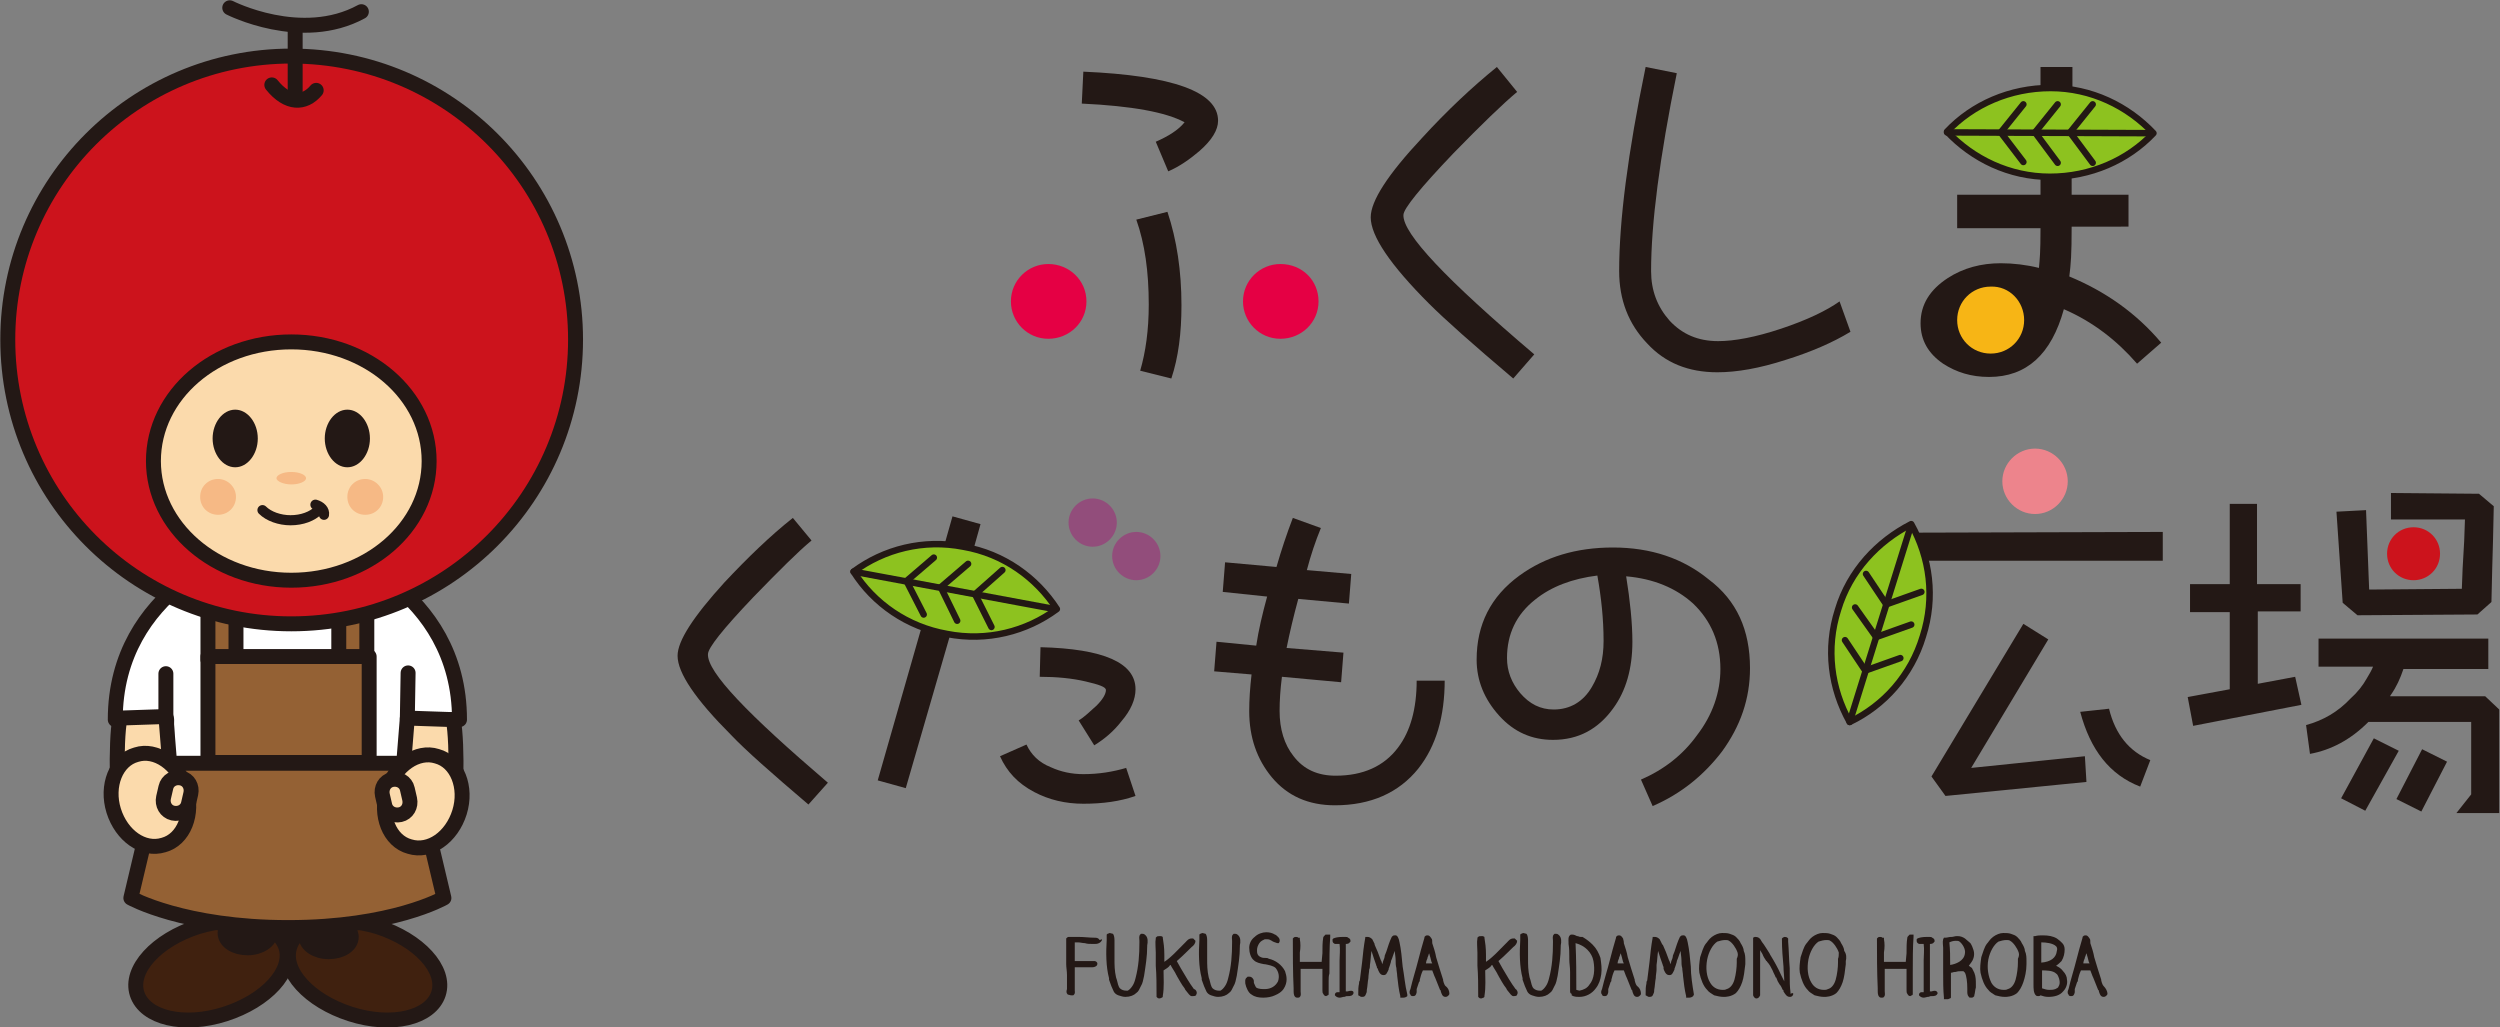 <?xml version="1.0" encoding="utf-8"?>
<!-- Generator: Adobe Illustrator 24.2.0, SVG Export Plug-In . SVG Version: 6.00 Build 0)  -->
<svg version="1.1" id="レイヤー_1" xmlns="http://www.w3.org/2000/svg" xmlns:xlink="http://www.w3.org/1999/xlink" x="0px"
	 y="0px" viewBox="0 0 321 131.9" style="enable-background:new 0 0 321 131.9;" xml:space="preserve">
<rect x="0" y="0" width="321" height="131.9" fill="#808080" stroke="none"/>
<style type="text/css">
	.st0{fill:#231815;}
	.st1{fill-rule:evenodd;clip-rule:evenodd;fill:#E50044;}
	.st2{fill-rule:evenodd;clip-rule:evenodd;fill:#F7B515;}
	.st3{fill-rule:evenodd;clip-rule:evenodd;fill:#ED848C;}
	.st4{fill-rule:evenodd;clip-rule:evenodd;fill:#924D7B;}
	.st5{fill-rule:evenodd;clip-rule:evenodd;fill:#CC131C;}
	.st6{fill:#FFFFFF;stroke:#231815;stroke-width:1.919;stroke-linecap:round;stroke-linejoin:round;}
	.st7{fill:#40210F;stroke:#231815;stroke-width:1.919;stroke-linecap:round;stroke-linejoin:round;}
	.st8{fill:#231815;stroke:#231815;stroke-width:1.919;stroke-linecap:round;stroke-linejoin:round;}
	.st9{fill:#946134;stroke:#231815;stroke-width:1.919;stroke-linecap:round;stroke-linejoin:round;}
	.st10{fill:#FBDAAC;stroke:#231815;stroke-width:1.919;stroke-linecap:round;stroke-linejoin:round;}
	.st11{fill:#CC131C;stroke:#231815;stroke-width:1.919;stroke-linecap:round;stroke-linejoin:round;}
	.st12{fill:none;stroke:#231815;stroke-width:1.3;stroke-linecap:round;stroke-linejoin:round;}
	.st13{fill:#F6B985;}
	.st14{fill:none;stroke:#231815;stroke-width:1.919;stroke-linecap:round;stroke-linejoin:round;}
	
		.st15{fill-rule:evenodd;clip-rule:evenodd;fill:#8DC21F;stroke:#231815;stroke-width:0.834;stroke-linecap:round;stroke-linejoin:round;}
	
		.st16{fill-rule:evenodd;clip-rule:evenodd;fill:none;stroke:#231815;stroke-width:0.834;stroke-linecap:round;stroke-linejoin:round;}
</style>
<g>
	<g>
		<path class="st0" d="M141.5,120.6l0,0.1c-0.1,0.2-0.2,0.3-0.4,0.4c-0.2,0.1-0.4,0.1-0.5,0.1c0,0-0.1,0-0.1,0c-0.1,0-0.1,0-0.1,0
			c0,0-0.1,0-0.1,0c0,0-0.1,0-0.1,0c-0.3,0-0.6,0-0.9-0.1c-0.3,0-0.6-0.1-0.9-0.1c-0.1,0-0.3,0-0.4,0c0,0.9,0,1.6,0,2.4
			c0.1,0,0.3,0,0.5,0c0.1,0,0.2,0,0.4,0h0.4c0.1,0,0.1,0,0.2,0c0.1,0,0.1,0,0.2,0c0,0,0.1,0,0.1,0c0.1,0,0.3,0,0.5,0
			c0.1,0,0.2,0,0.3,0c0.3,0.1,0.3,0.3,0.3,0.3v0v0c0,0.1,0,0.2-0.1,0.3h0c-0.2,0.2-0.5,0.2-0.7,0.2h-0.2c-0.7,0-1.2,0-1.9,0
			c0,0.5,0,1.1,0,1.6c0,0.5,0,0.9,0,1.3v0c0,0,0,0.1,0,0.1c0,0.1,0.1,0.4-0.2,0.6l0,0l-0.1,0h0c0,0,0,0-0.1,0c0,0,0,0-0.1,0
			c-0.1,0-0.3-0.1-0.4-0.1h0v0c-0.2-0.2-0.2-0.4-0.1-0.7V127c0-0.5,0-1.1,0-1.6c0-0.1,0-0.1,0-0.2c0-0.5-0.1-1-0.1-1.4
			c0-0.4,0-0.8,0-1.1v0c0-0.7,0-1.4,0-2.1v0v-0.1l0.1-0.1c0.1-0.1,0.2-0.1,0.2-0.1c0,0,0,0,0,0l0,0h0c0,0,0,0,0.1,0c0,0,0,0,0,0l0,0
			h0l0.7,0c0.2,0,0.3,0,0.5,0c0.7,0,1.4,0.1,2,0.1c0.3,0,0.5,0,0.7,0.3L141.5,120.6z"/>
		<path class="st0" d="M147.3,121.4v0.1v0c0,1.3-0.2,2.5-0.4,3.8c-0.1,0.5-0.2,1-0.4,1.3c-0.2,0.4-0.3,0.7-0.6,0.9
			c-0.3,0.3-0.8,0.5-1.4,0.5c-0.3,0-0.6-0.1-0.9-0.2c-0.3-0.1-0.5-0.3-0.6-0.5c-0.2-0.4-0.4-0.9-0.6-1.5l0-0.1l0-0.1
			c-0.4-1.5-0.4-3.3-0.3-4.9V120l0.1-0.1c0.1,0,0.2-0.1,0.3-0.1c0.1,0,0.3,0.1,0.4,0.1h0v0c0.1,0.1,0.2,0.4,0.2,0.8
			c0,0.3,0,0.6,0,0.9c0,0.1,0,0.3,0,0.4c0,0.4,0,0.7,0,1l0,0.1c0,0.8,0,1.5,0.2,2.4l0.1,0.3c0.1,0.4,0.2,0.9,0.4,1.1
			c0.2,0.2,0.5,0.3,0.8,0.3c0.1,0,0.2,0,0.2,0c0.2-0.1,0.4-0.3,0.6-0.6c0.2-0.3,0.3-0.6,0.4-1v0l0,0c0.4-1.5,0.5-3,0.5-4.6v0
			c0,0,0-0.1,0-0.2c0-0.2-0.1-0.6,0.1-0.8h0l0.1-0.1l0.1,0h0c0,0,0.1,0,0.1,0c0.2,0,0.3,0.1,0.4,0.2
			C147.4,120.4,147.4,120.9,147.3,121.4z"/>
		<path class="st0" d="M153.6,127.7c0,0.1-0.1,0.2-0.4,0.2H153h0c-0.2,0-0.4-0.3-0.8-0.8l-0.1-0.2c-0.4-0.5-0.7-1.1-1-1.6l0,0
			c0-0.1-0.1-0.1-0.1-0.2c-0.2-0.4-0.5-0.8-0.7-1.2c-0.1,0-0.1,0.1-0.2,0.2c-0.2,0.2-0.4,0.3-0.7,0.5c0,1,0.1,2.1-0.1,3.3v0.1
			l-0.1,0.1c-0.1,0-0.2,0.1-0.3,0.1c-0.1,0-0.2,0-0.3-0.1l0,0l-0.1-0.1v-0.1c0-1.3,0-2.7-0.1-3.9l0-0.2c0-0.5,0-1,0-1.5
			c0-0.6-0.1-1.3,0-1.8v-0.1l0.1-0.1l0,0c0.1-0.1,0.2-0.1,0.4-0.1c0.1,0,0.2,0,0.2,0h0l0.2,0.1l0,0.1c0.1,0.6,0.2,1.3,0.2,2.2
			c0,0.3,0,0.6,0,0.9c0.9-0.6,1.6-1.4,2.4-2.2l0.1-0.1c0.1-0.1,0.2-0.2,0.2-0.2v0c0.2-0.2,0.4-0.5,0.8-0.5h0h0.1l0.1,0
			c0.1,0.1,0.2,0.2,0.3,0.3v0c0,0.3-0.2,0.6-0.5,0.8l-0.2,0.2c0,0-1.1,1.1-1.7,1.6l0.5,0.9c0.6,1,1.1,1.9,1.7,2.7
			C153.5,127,153.8,127.4,153.6,127.7z"/>
		<path class="st0" d="M159.2,121.4v0.1v0c0,1.3-0.2,2.5-0.4,3.8c-0.1,0.5-0.2,1-0.4,1.3c-0.2,0.4-0.3,0.7-0.6,0.9
			c-0.3,0.3-0.8,0.5-1.4,0.5c-0.3,0-0.6-0.1-0.9-0.2c-0.3-0.1-0.5-0.3-0.6-0.5c-0.2-0.4-0.4-0.9-0.6-1.5l0-0.1l0-0.1
			c-0.4-1.5-0.4-3.3-0.3-4.9V120l0.1-0.1c0.1,0,0.2-0.1,0.3-0.1c0.1,0,0.3,0.1,0.4,0.1h0v0c0.1,0.1,0.2,0.4,0.2,0.8
			c0,0.3,0,0.6,0,0.9c0,0.1,0,0.3,0,0.4c0,0.4,0,0.7,0,1l0,0.1c0,0.8,0,1.5,0.2,2.4l0.1,0.3c0.1,0.4,0.2,0.9,0.4,1.1
			c0.2,0.2,0.5,0.3,0.8,0.3c0.1,0,0.2,0,0.2,0c0.2-0.1,0.4-0.3,0.6-0.6c0.2-0.3,0.3-0.6,0.4-1v0l0,0c0.4-1.5,0.5-3,0.5-4.6v0
			c0,0,0-0.1,0-0.2c0-0.2-0.1-0.6,0.1-0.8h0l0.1-0.1l0.1,0h0c0,0,0.1,0,0.1,0c0.2,0,0.3,0.1,0.4,0.2
			C159.3,120.4,159.3,120.9,159.2,121.4z"/>
		<path class="st0" d="M164.8,127c-0.2,0.3-0.6,0.6-1.1,0.8c-0.4,0.2-1,0.3-1.5,0.3c-0.6,0-1.1-0.1-1.5-0.4
			c-0.4-0.2-0.7-0.9-0.8-1.4c0-0.2-0.1-0.6,0.2-0.8l0,0l0.1-0.1h0.1h0c0,0,0,0,0.1,0c0.2,0,0.4,0.1,0.5,0.3v0
			c0.1,0.1,0.1,0.3,0.1,0.4c0,0,0,0.1,0,0.1l0,0v0c0.1,0.2,0.2,0.5,0.3,0.6c0.3,0.2,0.8,0.2,1.1,0.2h0c0.8,0,1.4-0.4,1.7-1
			c0.2-0.6,0.1-1.2-0.3-1.7c-0.3-0.3-0.9-0.4-1.4-0.5h0c0,0-0.1,0-0.1,0c-0.5-0.1-1-0.2-1.3-0.5c-0.4-0.3-0.6-1-0.6-1.6
			c0-0.6,0.3-1.1,0.7-1.4c0.4-0.4,1-0.6,1.5-0.6c0.4,0,0.8,0.1,1.1,0.3c0.1,0,0.3,0.2,0.4,0.3c0.3,0.3,0.2,0.5,0.2,0.6l-0.1,0.2
			l-0.2,0c-0.3-0.1-0.6-0.2-0.7-0.3h0l0,0c-0.2-0.1-0.3-0.2-0.6-0.2c-0.1,0-0.2,0-0.3,0c-0.2,0.1-0.5,0.2-0.7,0.5
			c-0.2,0.3-0.3,0.6-0.3,0.9v0c0,0.3,0,0.7,0.5,0.9v0c0.2,0.1,0.4,0.1,0.6,0.1h0c0.1,0,0.3,0,0.4,0.1c0.9,0.2,1.7,0.8,2.1,1.6
			C165.2,125.3,165.4,126.1,164.8,127z"/>
		<path class="st0" d="M170.6,125.9c0,0.6,0,1.1,0,1.6v0.2l-0.1,0.1c-0.1,0-0.2,0.1-0.2,0.1c-0.2,0-0.3-0.1-0.4-0.3
			c-0.1-0.1-0.1-0.3-0.1-0.5v-2.7c-0.9,0-1.5,0-2.2,0c-0.2,0-0.4,0-0.6,0c0,0.6,0,1.2,0,1.8c0,0.1,0,0.2,0,0.3l0,0.6
			c0,0,0,0.1,0,0.2v0c0,0.2,0.1,0.5-0.1,0.7c-0.1,0.1-0.1,0.1-0.3,0.1h0c-0.1,0-0.2,0-0.3-0.1c-0.2-0.2-0.2-0.5-0.2-0.9
			c0,0,0-0.1,0-0.1v0c0,0,0-0.1,0-0.1c-0.1-2-0.1-4.6-0.1-6.3v-0.1l0.1-0.1c0.1-0.1,0.2-0.1,0.3-0.1c0.1,0,0.2,0,0.3,0.1
			c0,0,0.1,0,0.1,0l0.1,0l0,0.2c0.1,0.5,0.1,1.1,0,1.7c0,0,0,0.1,0,0.1c0,0.5,0,0.8,0,1.1c0.4,0,0.9,0,1.4,0c0.5,0,1,0,1.4,0
			l0.1-1.1c0-0.7,0-1.4,0.1-2v0c0-0.1,0.1-0.2,0.2-0.3l0,0l0.1-0.1l0.1,0h0c0,0,0,0,0.1,0c0,0,0.1,0,0.1,0l0,0h0c0,0,0,0,0,0
			c0,0,0.1,0,0.1,0h0.2v0.3v0c-0.1,1.3-0.1,3-0.1,4.7C170.6,125.3,170.6,125.6,170.6,125.9z"/>
		<path class="st0" d="M173.8,127.5L173.8,127.5c-0.1,0.4-0.5,0.4-0.7,0.4h0c0,0-0.1,0-0.1,0c0,0,0,0-0.1,0l-0.3,0.1
			c0,0-0.1,0-0.1,0c-0.1,0-0.3,0.1-0.5,0.1c-0.2,0-0.4-0.1-0.5-0.2l-0.1-0.1l0-0.1c0-0.1,0.1-0.3,0.3-0.3c0.1,0,0.2,0,0.2,0
			c0,0,0,0,0.1,0h0h0c0,0,0,0,0,0c0-0.4,0-0.8,0-1.4v0c0-0.1,0-0.2,0-0.2c0-0.8,0-1.7,0-2.5c0-0.6,0.1-1.4,0-2.1h0
			c-0.1,0-0.2,0-0.3,0c-0.1,0-0.2,0-0.3,0c-0.2-0.1-0.3-0.2-0.3-0.4l0-0.2l0.1-0.1c0.2-0.1,0.6-0.2,1.2-0.2c0.1,0,0.2,0,0.3,0
			c0.2,0,0.3,0,0.4,0.1c0.2,0.1,0.3,0.2,0.3,0.4l0,0.1l-0.1,0.1c-0.1,0.2-0.4,0.2-0.5,0.2c0,0,0,0,0,0c0,0.8,0,1.5,0,2.4v0.1
			c0,0.1,0,0.2,0,0.3c0,1.1,0,2.2,0,3.3h0c0.1,0,0.2,0,0.2,0C173.7,127.1,173.8,127.3,173.8,127.5L173.8,127.5z"/>
		<path class="st0" d="M180.7,127.7L180.7,127.7l0,0.2c-0.1,0.1-0.3,0.2-0.5,0.2c-0.1,0-0.1,0-0.2,0l-0.2,0l0-0.2
			c-0.2-0.8-0.3-1.7-0.4-2.6c0-0.3-0.1-0.7-0.1-1c-0.1-0.3-0.1-0.7-0.1-1c0-0.4-0.1-0.8-0.1-1.2c-0.2,0.4-0.3,0.9-0.5,1.3
			c0,0.1,0,0.1,0,0.1c-0.1,0.3-0.2,0.7-0.3,0.9l0,0.1c-0.2,0.4-0.3,0.7-0.6,0.7c0,0-0.1,0-0.1,0c-0.4,0-0.6-0.5-0.7-0.8
			c0,0,0-0.1-0.1-0.1c0,0,0,0,0-0.1v0c0-0.1-0.1-0.2-0.1-0.3c-0.2-0.5-0.4-1.2-0.6-1.8c-0.1,0.6-0.1,1.2-0.2,1.8
			c0,0.2,0,0.4-0.1,0.6c0,0.3-0.1,0.7-0.1,1.1c-0.1,0.5-0.1,1-0.2,1.5v0c0,0.2,0,0.3-0.1,0.5c-0.1,0.3-0.2,0.4-0.5,0.4
			c-0.1,0-0.2,0-0.3-0.1l-0.2-0.1v-0.2c0-0.5,0-0.9,0.1-1.3c0-0.1,0-0.3,0.1-0.4c0.1-0.8,0.2-1.6,0.3-2.4c0.1-1,0.2-2,0.4-3.1
			c0,0,0-0.1,0-0.1c0,0,0.1,0,0.1,0c0.1,0,0.1,0,0.2,0c0.2,0,0.4,0.1,0.6,0.3c0.1,0.2,0.2,0.4,0.3,0.6c0,0,0,0.1,0,0.1
			c0.2,0.4,0.6,1.4,0.8,2v0c0.1,0.1,0.1,0.3,0.2,0.5c0-0.1,0.1-0.3,0.1-0.4c0.1-0.2,0.2-0.5,0.2-0.7c0.1-0.2,0.1-0.3,0.2-0.5
			c0.2-0.6,0.4-1.3,0.7-1.9l0.1-0.1c0.1-0.1,0.2-0.1,0.3-0.1c0,0,0.1,0,0.1,0c0.2,0,0.4,0.3,0.5,0.9c0.2,0.9,0.3,2,0.4,3.1
			C180.3,125.2,180.4,126.5,180.7,127.7L180.7,127.7z"/>
		<path class="st0" d="M186.1,127.6C186.1,127.6,186.1,127.7,186.1,127.6c0,0.1-0.1,0.2-0.1,0.2c-0.1,0.1-0.2,0.2-0.4,0.2
			c-0.4,0-0.5-0.4-0.6-0.7c0,0,0-0.1,0-0.1l-0.1-0.1c-0.2-0.5-0.4-1-0.6-1.5c-0.2-0.4-0.3-0.8-0.4-1c-0.1,0-0.2,0-0.4,0
			c-0.2,0-0.4,0-0.6,0l-0.2,0c-0.2,0.4-0.3,0.8-0.4,1.2l0,0.1c0,0.1,0,0.1-0.1,0.2c-0.1,0.3-0.2,0.6-0.3,0.9c0,0.1,0,0.2,0,0.4
			c-0.1,0.5-0.3,0.5-0.5,0.5c-0.2,0-0.3-0.1-0.3-0.2c-0.2-0.2-0.1-0.5,0-0.7c0,0,0,0,0,0c0,0,0,0,0,0v0l0,0c0.3-1.3,0.7-2.5,1-3.7
			c0.2-0.8,0.5-1.9,0.8-2.9l0-0.1l0.1-0.1h0c0.1-0.1,0.2-0.1,0.3-0.1c0.2,0,0.3,0.1,0.5,0.4c0.1,0.1,0.1,0.3,0.1,0.5v0v0
			c0,0,0,0.1,0,0.1c0.2,0.6,0.4,1.2,0.5,1.8c0.3,1,0.6,2,0.9,2.9l0,0.1c0.1,0.4,0.2,0.6,0.3,0.7v0
			C186,126.9,186.1,127.3,186.1,127.6z M183.8,123.5c-0.1-0.4-0.2-0.8-0.3-1.1c-0.1,0.2-0.1,0.4-0.2,0.5c0,0,0,0.1,0,0.1
			c-0.1,0.2-0.2,0.5-0.2,0.7l0.2,0h0c0.1,0,0.2,0,0.4,0c0.1,0,0.1,0,0.2,0L183.8,123.5z"/>
		<path class="st0" d="M194.8,127.7c0,0.1-0.1,0.2-0.4,0.2h-0.1h0c-0.2,0-0.4-0.3-0.8-0.8l-0.1-0.2c-0.4-0.5-0.7-1.1-1-1.6l0,0
			c0-0.1-0.1-0.1-0.1-0.2c-0.2-0.4-0.5-0.8-0.7-1.2c-0.1,0-0.1,0.1-0.2,0.2c-0.2,0.2-0.4,0.3-0.7,0.5c0,1,0.1,2.1-0.1,3.3v0.1
			l-0.1,0.1c-0.1,0-0.2,0.1-0.3,0.1c-0.1,0-0.2,0-0.3-0.1l0,0l-0.1-0.1v-0.1c0-1.3,0-2.7-0.1-3.9l0-0.2c0-0.5,0-1,0-1.5
			c0-0.6-0.1-1.3,0-1.8v-0.1l0.1-0.1l0,0c0.1-0.1,0.2-0.1,0.4-0.1c0.1,0,0.2,0,0.2,0h0l0.2,0.1l0,0.1c0.1,0.6,0.2,1.3,0.2,2.2
			c0,0.3,0,0.6,0,0.9c0.9-0.6,1.6-1.4,2.4-2.2l0.1-0.1c0.1-0.1,0.2-0.2,0.2-0.2v0c0.2-0.2,0.4-0.5,0.8-0.5h0h0.1l0.1,0
			c0.1,0.1,0.2,0.2,0.3,0.3v0c0,0.3-0.2,0.6-0.5,0.8l-0.2,0.2c0,0-1.1,1.1-1.7,1.6l0.5,0.9c0.6,1,1.1,1.9,1.7,2.7
			C194.7,127,195,127.4,194.8,127.7z"/>
		<path class="st0" d="M200.4,121.4v0.1v0c0,1.3-0.2,2.5-0.4,3.8c-0.1,0.5-0.2,1-0.4,1.3c-0.2,0.4-0.3,0.7-0.6,0.9
			c-0.3,0.3-0.8,0.5-1.4,0.5c-0.3,0-0.6-0.1-0.9-0.2c-0.3-0.1-0.5-0.3-0.6-0.5c-0.2-0.4-0.4-0.9-0.6-1.5l0-0.1l0-0.1
			c-0.4-1.5-0.4-3.3-0.3-4.9V120l0.1-0.1c0.1,0,0.2-0.1,0.3-0.1c0.1,0,0.3,0.1,0.4,0.1h0v0c0.1,0.1,0.2,0.4,0.2,0.8
			c0,0.3,0,0.6,0,0.9c0,0.1,0,0.3,0,0.4c0,0.4,0,0.7,0,1l0,0.1c0,0.8,0,1.5,0.2,2.4l0.1,0.3c0.1,0.4,0.2,0.9,0.4,1.1
			c0.2,0.2,0.5,0.3,0.8,0.3c0.1,0,0.2,0,0.2,0c0.2-0.1,0.4-0.3,0.6-0.6c0.2-0.3,0.3-0.6,0.4-1v0l0,0c0.4-1.5,0.5-3,0.5-4.6v0
			c0,0,0-0.1,0-0.2c0-0.2-0.1-0.6,0.1-0.8h0l0.1-0.1l0.1,0h0c0,0,0.1,0,0.1,0c0.2,0,0.3,0.1,0.4,0.2
			C200.5,120.4,200.5,120.9,200.4,121.4z"/>
		<path class="st0" d="M205.6,125.1c-0.1,0.7-0.3,1.3-0.7,1.8c-0.5,0.7-1.3,1.1-2.1,1.1c-0.3,0-0.5,0-0.8-0.1l-0.2-0.1v-0.2h0
			c-0.1,0-0.2-0.1-0.2-0.3v-2.5c0-0.6-0.1-1.1-0.1-1.6c0-0.1,0-0.2,0-0.3c0-0.6,0-1.1-0.1-1.7v0v0c0-0.1,0-0.1,0-0.2v0
			c0-0.3-0.1-0.8,0.3-1l0,0h0c0.1,0,0.1,0,0.2,0c0.2,0,0.4,0.1,0.6,0.2c0,0,0,0,0.1,0c0.2,0.1,0.3,0.1,0.4,0.1l0.1,0l0.1,0
			c0.5,0.3,0.9,0.6,1.3,1c0.5,0.5,0.8,1.1,1,1.7C205.6,123.7,205.7,124.4,205.6,125.1z M204.1,126.4c0.6-0.7,0.7-1.9,0.5-3v0v0
			c-0.2-1.1-1.1-2-2.3-2.3c0.1,2.1,0.1,4.1,0.1,6c0.1,0,0.3,0.1,0.4,0.1C203.3,127.1,203.8,126.9,204.1,126.4z"/>
		<path class="st0" d="M210.7,127.6C210.7,127.6,210.7,127.7,210.7,127.6c0,0.1-0.1,0.2-0.1,0.2c-0.1,0.1-0.2,0.2-0.4,0.2
			c-0.4,0-0.5-0.4-0.6-0.7c0,0,0-0.1,0-0.1l-0.1-0.1c-0.2-0.5-0.4-1-0.6-1.5c-0.2-0.4-0.3-0.8-0.4-1c-0.1,0-0.2,0-0.4,0
			c-0.2,0-0.4,0-0.6,0l-0.2,0c-0.2,0.4-0.3,0.8-0.4,1.2l0,0.1c0,0.1,0,0.1-0.1,0.2c-0.1,0.3-0.2,0.6-0.3,0.9c0,0.1,0,0.2,0,0.4
			c-0.1,0.5-0.3,0.5-0.5,0.5c-0.2,0-0.3-0.1-0.3-0.2c-0.2-0.2-0.1-0.5,0-0.7c0,0,0,0,0,0c0,0,0,0,0,0v0l0,0c0.3-1.3,0.7-2.5,1-3.7
			c0.2-0.8,0.5-1.9,0.8-2.9l0-0.1l0.1-0.1h0c0.1-0.1,0.2-0.1,0.3-0.1c0.2,0,0.3,0.1,0.5,0.4c0,0.1,0.1,0.3,0.1,0.5v0v0
			c0,0,0,0.1,0,0.1c0.2,0.6,0.4,1.2,0.5,1.8c0.3,1,0.6,2,0.9,2.9l0,0.1c0.1,0.4,0.2,0.6,0.3,0.7v0
			C210.6,126.9,210.7,127.3,210.7,127.6z M208.4,123.5c-0.1-0.4-0.2-0.8-0.3-1.1c-0.1,0.2-0.1,0.4-0.2,0.5c0,0,0,0.1,0,0.1
			c-0.1,0.2-0.2,0.5-0.2,0.7l0.2,0h0c0.1,0,0.2,0,0.4,0c0.1,0,0.1,0,0.2,0L208.4,123.5z"/>
		<path class="st0" d="M217.5,127.7L217.5,127.7l-0.1,0.2c-0.1,0.1-0.3,0.2-0.5,0.2c-0.1,0-0.1,0-0.2,0l-0.2,0l0-0.2
			c-0.2-0.8-0.3-1.7-0.4-2.6c0-0.3-0.1-0.7-0.1-1c-0.1-0.3-0.1-0.7-0.1-1c0-0.4-0.1-0.8-0.1-1.2c-0.2,0.4-0.3,0.9-0.5,1.3
			c0,0.1,0,0.1,0,0.1c-0.1,0.3-0.2,0.7-0.3,0.9l0,0.1c-0.2,0.4-0.3,0.7-0.6,0.7c0,0-0.1,0-0.1,0c-0.4,0-0.6-0.5-0.7-0.8
			c0,0,0-0.1,0-0.1c0,0,0,0,0-0.1v0c0-0.1-0.1-0.2-0.1-0.3c-0.2-0.5-0.4-1.2-0.6-1.8c-0.1,0.6-0.1,1.2-0.2,1.8c0,0.2,0,0.4,0,0.6
			c0,0.3-0.1,0.7-0.1,1.1c-0.1,0.5-0.1,1-0.2,1.5v0c0,0.2,0,0.3-0.1,0.5c-0.1,0.3-0.2,0.4-0.5,0.4c-0.1,0-0.2,0-0.3-0.1l-0.2-0.1
			v-0.2c0-0.5,0-0.9,0.1-1.3c0-0.1,0-0.3,0.1-0.4c0.1-0.8,0.2-1.6,0.3-2.4c0.1-1,0.2-2,0.4-3.1c0,0,0-0.1,0-0.1c0,0,0.1,0,0.1,0
			c0.1,0,0.1,0,0.2,0c0.2,0,0.4,0.1,0.6,0.3c0.1,0.2,0.2,0.4,0.3,0.6c0,0,0,0.1,0.1,0.1c0.2,0.4,0.6,1.4,0.8,2v0
			c0.1,0.1,0.1,0.3,0.2,0.5c0-0.1,0.1-0.3,0.1-0.4c0.1-0.2,0.2-0.5,0.2-0.7c0.1-0.2,0.1-0.3,0.2-0.5c0.2-0.6,0.4-1.3,0.7-1.9
			l0.1-0.1c0.1-0.1,0.2-0.1,0.3-0.1c0,0,0.1,0,0.1,0c0.2,0,0.4,0.3,0.5,0.9c0.2,0.9,0.3,2,0.4,3.1
			C217.1,125.2,217.3,126.5,217.5,127.7L217.5,127.7z"/>
		<path class="st0" d="M224.1,123.4C224.1,123.4,224.1,123.5,224.1,123.4L224.1,123.4c0,0.2,0,0.3,0,0.4v0c-0.1,0.9-0.2,1.7-0.4,2.3
			c-0.2,0.6-0.5,1.1-0.8,1.4c-0.6,0.5-1.4,0.5-1.5,0.5h-0.1c-0.4,0-0.8-0.1-1.2-0.2c-0.3-0.2-0.7-0.4-0.9-0.7
			c-0.5-0.5-0.8-1.3-1-2.2v0c-0.1-0.6,0-1.3,0.1-2c0.2-0.6,0.4-1.3,0.7-1.7c0.2-0.2,0.4-0.6,0.8-0.9c0.4-0.3,0.9-0.5,1.3-0.5
			c0,0,0.1,0,0.1,0c0.3,0,0.6,0,0.9,0.1c0.3,0.1,0.6,0.2,0.8,0.4h0l0,0c0.2,0.2,0.5,0.5,0.6,0.8c0.2,0.3,0.4,0.7,0.4,1
			C224.1,122.5,224.1,123,224.1,123.4z M223.1,122.3L223.1,122.3c-0.2-0.6-0.7-1.3-1.1-1.5c-0.1-0.1-0.3-0.1-0.5-0.1
			c-0.3,0-0.7,0.1-1,0.2c-0.6,0.4-1.1,1.3-1.3,2.3c-0.2,1.1-0.1,2.2,0.4,3c0.3,0.5,0.8,0.9,1.6,0.9c0.2,0,0.3,0,0.5-0.1
			c0.4-0.1,0.8-0.5,1-1.2c0.2-0.7,0.3-1.6,0.3-2.2v0l0-0.5C223.1,122.9,223.2,122.6,223.1,122.3L223.1,122.3z"/>
		<path class="st0" d="M230.2,127.8L230.2,127.8l-0.1,0.1h0c-0.1,0.1-0.2,0.1-0.3,0.1c-0.4,0-0.6-0.4-0.8-0.7l0-0.1v0c0,0,0,0,0,0
			c0,0,0-0.1-0.1-0.1c0,0,0,0,0,0c-0.1-0.2-0.2-0.5-0.4-0.7c-0.2-0.3-0.3-0.5-0.4-0.8c0,0,0-0.1-0.1-0.1v0c-0.1-0.3-0.3-0.6-0.4-0.9
			c-0.2-0.4-0.4-0.8-0.7-1.1c0-0.1-0.1-0.1-0.1-0.1c-0.2-0.3-0.4-0.6-0.5-0.9c-0.1-0.2-0.2-0.3-0.3-0.5c0,0.5,0,1.3,0,2.1
			c0,0.9,0,1.7,0,2.1c0,0,0,0.1,0,0.1c0,0.1,0,0.3,0,0.4c0,0.1,0,0.1,0,0.2c0,0.1,0,0.1,0,0.2v0c0,0.1,0,0.1,0,0.2
			c0,0.2,0,0.3,0,0.5c-0.1,0.2-0.2,0.4-0.5,0.4h0h0c-0.1,0-0.3-0.1-0.4-0.4c0-0.2,0-0.4,0-0.5c0,0,0-0.1,0-0.1c0-1.1,0-2,0-3
			c0-0.3,0-0.6,0-0.8c0-0.4,0-0.8,0-1.3c0-0.5,0-1,0-1.5v-0.2l0.2-0.1c0,0,0,0,0,0c0,0,0.1,0,0.1,0c0.3,0,0.5,0.1,0.7,0.4
			c0,0.1,0.1,0.1,0.1,0.2c0.4,0.5,0.6,0.9,1,1.5l0.1,0.2c0.5,0.8,1,1.7,1.4,2.6l0.4,0.8c0-0.7-0.1-1.3-0.1-1.9
			c-0.1-1.1-0.2-2.2-0.2-3.5v-0.1l0.1-0.1l0,0c0,0,0,0,0,0c0.1,0,0.1-0.1,0.2-0.1c0.1,0,0.3,0,0.4,0.1l0.1,0.1l0,0.2l0,0.2
			c0.1,1.2,0.1,2.3,0.2,3.4c0,0.3,0,0.6,0,0.9c0,0.8,0,1.5,0.1,2.2v0c0,0,0,0.1,0,0.2v0C230.3,127.4,230.3,127.6,230.2,127.8z"/>
		<path class="st0" d="M237,123.4C237,123.4,237,123.5,237,123.4L237,123.4c0,0.2,0,0.3,0,0.4v0c-0.1,0.9-0.2,1.7-0.4,2.3
			c-0.2,0.6-0.5,1.1-0.8,1.4c-0.6,0.5-1.4,0.5-1.5,0.5h-0.1c-0.4,0-0.8-0.1-1.2-0.2c-0.3-0.2-0.7-0.4-0.9-0.7
			c-0.5-0.5-0.8-1.3-1-2.2v0c-0.1-0.6,0-1.3,0.1-2c0.2-0.6,0.4-1.3,0.7-1.7c0.2-0.2,0.4-0.6,0.8-0.9c0.4-0.3,0.9-0.5,1.3-0.5
			c0,0,0.1,0,0.1,0c0.3,0,0.6,0,0.9,0.1c0.3,0.1,0.6,0.2,0.8,0.4h0l0,0c0.2,0.2,0.5,0.5,0.6,0.8c0.2,0.3,0.4,0.7,0.4,1
			C237.1,122.5,237.1,123,237,123.4z M236.1,122.3L236.1,122.3c-0.2-0.6-0.7-1.3-1.1-1.5c-0.1-0.1-0.3-0.1-0.5-0.1
			c-0.3,0-0.7,0.1-1,0.2c-0.6,0.4-1.1,1.3-1.3,2.3c-0.2,1.1-0.1,2.2,0.4,3c0.3,0.5,0.8,0.9,1.6,0.9c0.2,0,0.3,0,0.5-0.1
			c0.4-0.1,0.8-0.5,1-1.2c0.2-0.7,0.3-1.6,0.3-2.2v0l0-0.5C236.1,122.9,236.1,122.6,236.1,122.3L236.1,122.3z"/>
		<path class="st0" d="M245.6,125.9c0,0.6,0,1.1,0,1.6v0.2l-0.1,0.1c-0.1,0-0.2,0.1-0.2,0.1c-0.2,0-0.3-0.1-0.4-0.3
			c-0.1-0.1-0.1-0.3-0.1-0.5v-2.7c-0.9,0-1.5,0-2.2,0c-0.2,0-0.4,0-0.6,0c0,0.6,0,1.2,0,1.8c0,0.1,0,0.2,0,0.3l0,0.6
			c0,0,0,0.1,0,0.2v0c0,0.2,0.1,0.5-0.1,0.7c-0.1,0.1-0.1,0.1-0.3,0.1h0c-0.1,0-0.2,0-0.3-0.1c-0.2-0.2-0.2-0.5-0.2-0.9
			c0,0,0-0.1,0-0.1v0c0,0,0-0.1,0-0.1c-0.1-2-0.1-4.6-0.1-6.3v-0.1l0.1-0.1c0.1-0.1,0.2-0.1,0.3-0.1c0.1,0,0.2,0,0.3,0.1
			c0,0,0,0,0.1,0l0.1,0l0,0.2c0.1,0.5,0.1,1.1,0,1.7c0,0,0,0.1,0,0.1c0,0.5,0,0.8,0,1.1c0.4,0,0.9,0,1.4,0c0.5,0,1,0,1.4,0l0.1-1.1
			c0-0.7,0-1.4,0.1-2v0c0-0.1,0.1-0.2,0.2-0.3l0,0l0.1-0.1l0.1,0h0c0,0,0,0,0,0c0,0,0.1,0,0.1,0l0,0h0c0,0,0,0,0,0c0,0,0.1,0,0.1,0
			h0.2v0.3v0c-0.1,1.3-0.1,3-0.1,4.7C245.6,125.3,245.6,125.6,245.6,125.9z"/>
		<path class="st0" d="M248.8,127.5L248.8,127.5c-0.1,0.4-0.5,0.4-0.7,0.4h0c0,0-0.1,0-0.1,0c0,0,0,0-0.1,0l-0.3,0.1
			c0,0-0.1,0-0.1,0c-0.1,0-0.3,0.1-0.5,0.1c-0.2,0-0.4-0.1-0.5-0.2l-0.1-0.1l0-0.1c0-0.1,0.1-0.3,0.3-0.3c0.1,0,0.2,0,0.2,0
			c0,0,0,0,0.1,0h0h0c0,0,0,0,0,0c0-0.4,0-0.8,0-1.4v0c0-0.1,0-0.2,0-0.2c0-0.8,0-1.7,0-2.5c0-0.6,0.1-1.4,0-2.1h0
			c-0.1,0-0.2,0-0.3,0c-0.1,0-0.2,0-0.3,0c-0.2-0.1-0.3-0.2-0.3-0.4l0-0.2l0.1-0.1c0.2-0.1,0.6-0.2,1.2-0.2c0.1,0,0.2,0,0.3,0
			c0.2,0,0.3,0,0.4,0.1c0.2,0.1,0.3,0.2,0.3,0.4l0,0.1l-0.1,0.1c-0.1,0.2-0.4,0.2-0.5,0.2c0,0,0,0,0,0c0,0.8,0,1.5,0,2.4v0.1
			c0,0.1,0,0.2,0,0.3c0,1.1,0,2.2,0,3.3h0c0.1,0,0.2,0,0.2,0C248.6,127.1,248.7,127.3,248.8,127.5L248.8,127.5z"/>
		<path class="st0" d="M253.5,127.8l0,0.1l-0.1,0.1c-0.1,0.1-0.2,0.1-0.3,0.1c-0.1,0-0.3,0-0.3-0.1c-0.2-0.2-0.2-0.5-0.2-0.7
			c0,0,0-0.1,0-0.1c0-0.1,0-0.2,0-0.3v0c0-0.8-0.1-1.6-0.3-2l-0.1-0.1c0,0-0.1-0.1-0.1-0.1c-0.1,0-0.1,0-0.2,0c-0.3,0-0.5,0-0.8,0.1
			l0,0c0,0-0.1,0-0.1,0c-0.2,0-0.3,0.1-0.5,0.1c0,0.5,0,1,0,1.6l0,1.4v0.2l-0.1,0.1c-0.1,0-0.2,0.1-0.3,0.1c-0.1,0-0.1,0-0.2,0
			c0,0-0.1,0-0.1,0c0,0,0,0,0,0h0l-0.2,0v-0.2c-0.1-1-0.1-2.1-0.1-3.2v0c0-1,0-1.9,0-2.9l0-0.3c0-0.3-0.1-0.7,0-1.1l0.1-0.2h0.2
			c0.2,0,0.5-0.1,0.7-0.1c0,0,0.1,0,0.1,0c0.2,0,0.4-0.1,0.6-0.1c0,0,0.1,0,0.1,0c0,0,0.1,0,0.1,0h0c0.3,0,0.6,0.1,0.9,0.3
			c0.2,0.2,0.5,0.4,0.7,0.6c0.2,0.3,0.3,0.6,0.4,0.9c0.1,0.3,0.1,0.7,0,1c-0.1,0.4-0.4,0.7-0.6,1c0.1,0.1,0.3,0.2,0.4,0.3
			c0.1,0.2,0.2,0.4,0.3,0.6c0.2,0.5,0.2,1,0.2,1.5l0,0.4v0C253.6,127.1,253.6,127.5,253.5,127.8z M250.4,123.9
			c0.7-0.1,1.8-0.5,1.9-1.5c0.1-0.5-0.3-1.2-0.7-1.5c-0.1-0.1-0.3-0.1-0.5-0.1c-0.3,0-0.6,0.1-0.8,0.2
			C250.4,122,250.4,122.8,250.4,123.9z"/>
		<path class="st0" d="M260.2,123.4C260.2,123.4,260.2,123.5,260.2,123.4L260.2,123.4c0,0.2,0,0.3,0,0.4v0c0,0.9-0.2,1.7-0.4,2.3
			c-0.2,0.6-0.5,1.1-0.8,1.4c-0.6,0.5-1.4,0.5-1.5,0.5h-0.1c-0.4,0-0.8-0.1-1.2-0.2c-0.3-0.2-0.7-0.4-0.9-0.7
			c-0.5-0.5-0.8-1.3-1-2.2v0c-0.1-0.6,0-1.3,0.1-2c0.2-0.6,0.4-1.3,0.7-1.7c0.2-0.2,0.4-0.6,0.8-0.9c0.4-0.3,0.9-0.5,1.3-0.5
			c0,0,0.1,0,0.1,0c0.3,0,0.6,0,0.9,0.1c0.3,0.1,0.6,0.2,0.8,0.4h0l0,0c0.2,0.2,0.5,0.5,0.6,0.8c0.2,0.3,0.4,0.7,0.4,1
			C260.2,122.5,260.2,123,260.2,123.4z M259.2,122.3L259.2,122.3c-0.2-0.6-0.7-1.3-1.1-1.5c-0.1-0.1-0.3-0.1-0.5-0.1
			c-0.3,0-0.7,0.1-1,0.2c-0.6,0.4-1.1,1.3-1.3,2.3c-0.2,1.1,0,2.2,0.4,3c0.3,0.5,0.8,0.9,1.6,0.9c0.2,0,0.3,0,0.5-0.1
			c0.4-0.1,0.8-0.5,1-1.2c0.2-0.7,0.3-1.6,0.3-2.2v0l0-0.5C259.2,122.9,259.3,122.6,259.2,122.3L259.2,122.3z"/>
		<path class="st0" d="M264.9,127.3c-0.4,0.5-1.1,0.7-1.9,0.7c-0.4,0-0.7-0.1-1-0.2c-0.1,0.1-0.2,0.1-0.3,0.1c-0.1,0-0.2,0-0.3-0.1
			c-0.3-0.3-0.3-0.9-0.3-1.4v-6.2l0.2,0h0c0.3-0.1,0.7-0.1,1-0.1c0.7,0,1.3,0.1,1.8,0.4c0.3,0.2,0.5,0.4,0.7,0.6
			c0.2,0.2,0.3,0.5,0.3,0.8v0c0,0.5-0.1,1-0.4,1.5c-0.2,0.2-0.4,0.4-0.7,0.6c0.4,0.2,0.7,0.4,0.9,0.7c0.3,0.3,0.5,0.7,0.5,1.1v0v0
			C265.5,126.3,265.3,126.9,264.9,127.3z M264,121.5c-0.4-0.4-1.3-0.5-1.9-0.5c0,0.4,0,0.8,0,1.3c0,0.5,0,0.9,0,1.3
			c1.2-0.1,1.9-0.6,2-1.5C264.2,121.8,264.1,121.6,264,121.5z M262.2,126.9c0.3,0.1,0.6,0.2,0.9,0.2c0.3,0,0.5,0,0.8-0.1
			c0.2-0.1,0.4-0.2,0.4-0.3c0.2-0.3,0.2-0.6,0.1-1c-0.1-0.3-0.2-0.6-0.4-0.7l0,0l0,0c-0.4-0.4-1.3-0.4-1.8-0.4V126.9z"/>
		<path class="st0" d="M270.6,127.6C270.6,127.6,270.6,127.7,270.6,127.6c0,0.1-0.1,0.2-0.1,0.2c-0.1,0.1-0.2,0.2-0.4,0.2
			c-0.4,0-0.5-0.4-0.6-0.7c0,0,0-0.1,0-0.1l-0.1-0.1c-0.2-0.5-0.4-1-0.6-1.5c-0.2-0.4-0.3-0.8-0.4-1c-0.1,0-0.2,0-0.4,0
			c-0.2,0-0.4,0-0.6,0l-0.2,0c-0.2,0.4-0.3,0.8-0.4,1.2l0,0.1c0,0.1,0,0.1-0.1,0.2c-0.1,0.3-0.2,0.6-0.3,0.9c0,0.1,0,0.2,0,0.4
			c-0.1,0.5-0.3,0.5-0.5,0.5c-0.2,0-0.3-0.1-0.3-0.2c-0.2-0.2-0.1-0.5,0-0.7c0,0,0,0,0,0c0,0,0,0,0,0v0l0,0c0.3-1.3,0.7-2.5,1-3.7
			c0.2-0.8,0.5-1.9,0.8-2.9l0-0.1l0.1-0.1h0c0.1-0.1,0.2-0.1,0.3-0.1c0.2,0,0.3,0.1,0.5,0.4c0.1,0.1,0.1,0.3,0.1,0.5v0v0
			c0,0,0,0.1,0,0.1c0.2,0.6,0.4,1.2,0.5,1.8c0.3,1,0.6,2,0.9,2.9l0,0.1c0.1,0.4,0.2,0.6,0.3,0.7v0
			C270.4,126.9,270.6,127.3,270.6,127.6z M268.2,123.5c-0.1-0.4-0.2-0.8-0.3-1.1c-0.1,0.2-0.1,0.4-0.2,0.5c0,0,0,0.1,0,0.1
			c-0.1,0.2-0.2,0.5-0.2,0.7l0.2,0h0c0.1,0,0.2,0,0.4,0c0.1,0,0.1,0,0.2,0L268.2,123.5z"/>
	</g>
	<g>
		<path class="st0" d="M156.4,15.5c0,1.2-0.8,2.5-2.4,3.9c-1.3,1.1-2.6,2-4,2.6l-1.6-3.8c1.6-0.7,2.9-1.5,3.7-2.5
			c-2.4-1.3-6.8-2.1-13.2-2.4l0.2-4.1C150.6,9.7,156.4,11.8,156.4,15.5z M151.7,39.2c0,3.6-0.4,6.7-1.3,9.4l-4-1
			c0.7-2.4,1.1-5.2,1.1-8.5c0-4.2-0.5-7.8-1.6-10.9l4-1C151.1,30.8,151.7,34.8,151.7,39.2z"/>
		<path class="st0" d="M197,45.5l-2.7,3.1c-5.2-4.4-8.8-7.6-10.8-9.6c-5-5-7.5-8.7-7.5-11.1c0-2.1,2.2-5.5,6.6-10.2
			c3.2-3.5,6.4-6.5,9.6-9.1l2.6,3.2c-1.8,1.5-4.6,4.2-8.2,7.9c-4.2,4.4-6.4,7.1-6.4,7.9C180.1,30,185.7,35.9,197,45.5z"/>
		<path class="st0" d="M237.6,42.6c-2.3,1.4-5.1,2.6-8.3,3.6c-3.4,1.1-6.3,1.6-8.8,1.6c-3.7,0-6.7-1.2-9-3.7
			c-2.4-2.5-3.6-5.6-3.6-9.3c0-6.4,1.1-15.1,3.4-26.2l4,0.8c-2.2,10.8-3.3,19.3-3.3,25.4c0,2.5,0.8,4.6,2.4,6.4
			c1.6,1.7,3.6,2.6,6.2,2.6c2.1,0,4.8-0.5,8.1-1.6c3.3-1.1,5.8-2.3,7.5-3.5L237.6,42.6z"/>
		<path class="st0" d="M277.5,44l-3.1,2.7c-2.6-3-5.7-5.4-9.4-7c-1.6,5.8-4.8,8.7-9.6,8.7c-2.3,0-4.2-0.6-5.9-1.7
			c-1.9-1.3-2.9-3-2.9-5.2c0-2.4,1.2-4.3,3.5-5.8c2-1.3,4.3-1.9,6.8-1.9c1.6,0,3.3,0.2,4.9,0.6c0.1-1.1,0.2-1.9,0.2-5.1h-10.7V25
			h10.7v-6.3h-5.5v-4.1h5.5V8.6h4.1v6.1h3.3v4.1H266V25h7.3v4.1H266c0,3.6-0.1,4.8-0.3,6.4C270.3,37.4,274.3,40.2,277.5,44z"/>
		<path class="st0" d="M261.1,38.3c-1.5-0.3-2.9-0.5-4.3-0.5c-1.3,0-2.6,0.3-3.8,0.9c-1.6,0.7-2.4,1.6-2.4,2.8c0,1,0.6,1.7,1.8,2.2
			c0.9,0.4,1.9,0.6,3,0.6C258.2,44.3,260.1,42.3,261.1,38.3z"/>
		<path class="st0" d="M106.3,100.5l-2.5,2.8c-4.7-4-8.1-7-9.9-8.9c-4.6-4.6-6.9-8-6.9-10.2c0-1.9,2-5,6-9.4c3-3.2,5.9-6,8.8-8.3
			l2.4,2.9c-1.7,1.4-4.2,3.9-7.5,7.3c-3.9,4.1-5.8,6.5-5.8,7.3C90.8,86.3,96,91.7,106.3,100.5z"/>
		<path class="st0" d="M130,76h-6.4l-7.3,25.2l-3.6-1l6.9-24.1h-7.3v-3.8h8.3l1.7-6l3.6,1l-1.4,5h5.3V76z M145.8,102.2
			c-2,0.7-4.2,1-6.7,1c-2.3,0-4.4-0.5-6.3-1.5c-2.1-1.1-3.5-2.6-4.4-4.6l3.4-1.5c0.6,1.3,1.6,2.3,3.1,2.9c1.3,0.6,2.7,0.9,4.2,0.9
			c2,0,3.8-0.3,5.5-0.8L145.8,102.2z M145.8,88.5c0,1.3-0.6,2.7-1.8,4.1c-1,1.3-2.2,2.3-3.5,3.1l-2-3.2c0.7-0.4,1.4-1.1,2.3-1.9
			c0.8-0.8,1.2-1.5,1.2-2c0-0.4-0.9-0.7-2.6-1.1c-1.7-0.4-3.7-0.6-5.9-0.6l0.1-3.8C141.7,83.3,145.8,85.1,145.8,88.5z"/>
		<path class="st0" d="M185.5,87.3c0,4.7-1.1,8.5-3.4,11.4c-2.5,3.1-6.1,4.7-10.7,4.7c-3.4,0-6.1-1.2-8.1-3.6
			c-1.9-2.3-2.9-5.1-2.9-8.5c0-1.4,0.1-3,0.3-4.7l-4.8-0.4l0.3-3.8l5.1,0.5c0.3-2,0.8-4.1,1.4-6.3L157,76l0.3-3.8l6.6,0.6
			c0.6-2.1,1.3-4.2,2.1-6.3l3.6,1.3c-0.7,1.7-1.3,3.5-1.8,5.4l5.7,0.5l-0.3,3.8l-6.5-0.6c-0.6,2.2-1.1,4.3-1.5,6.3l7.3,0.6l-0.3,3.8
			l-7.6-0.7c-0.2,1.6-0.3,3-0.3,4.4c0,2.3,0.6,4.3,1.8,5.8c1.3,1.7,3.1,2.5,5.4,2.5c3.5,0,6.2-1.2,8-3.6c1.6-2.1,2.4-5,2.4-8.6
			H185.5z"/>
		<path class="st0" d="M224.7,85.8c0,3.9-1.2,7.4-3.6,10.7c-2.3,3-5.2,5.4-8.9,7l-1.5-3.4c3-1.3,5.4-3.2,7.2-5.7c2-2.6,3-5.5,3-8.5
			c0-3.4-1.2-6.2-3.5-8.4c-2.2-2-5.1-3.2-8.6-3.5c0.5,3.1,0.8,6,0.8,8.4c0,3.4-0.8,6.3-2.5,8.6c-1.9,2.6-4.4,4-7.7,4
			c-2.7,0-5-1-6.9-3.1c-1.9-2.1-2.9-4.5-2.9-7.2c0-4.5,1.8-8.1,5.5-10.8c3.3-2.4,7.3-3.6,12-3.6c4.9,0,9,1.4,12.3,4.1
			C223,77.1,224.7,80.9,224.7,85.8z M205.9,82.3c0-2.8-0.3-5.6-0.8-8.4c-3.2,0.4-5.9,1.4-8,3.1c-2.4,1.9-3.6,4.4-3.6,7.5
			c0,1.7,0.6,3.2,1.7,4.5c1.2,1.4,2.6,2.1,4.3,2.1c2.1,0,3.8-1,4.9-2.9C205.4,86.5,205.9,84.6,205.9,82.3z"/>
		<path class="st0" d="M277.7,68.3V72l-32.2,0c-0.1,4.4-0.5,8.1-1.5,11.1c-0.7,2.6-2.1,5.3-4.1,8.1l-2.6-2.6
			c1.7-2.5,2.7-4.7,3.1-6.6c0.8-2.3,1.2-6.3,1.2-11.8l1.9-1.8L277.7,68.3z M259.8,80.1l3.2,2l-9.9,16.5l14.6-1.5l0.2,3.3l-18.1,1.8
			l-1.8-2.5L259.8,80.1z M270.8,91c0.8,3.3,2.6,5.5,5.3,6.6l-1.3,3.4c-3.9-1.5-6.4-4.7-7.7-9.6L270.8,91z"/>
		<path class="st0" d="M295.4,74.9v3.6h-5.5v9.3l4.8-0.9l0.8,3.6l-13.9,2.7l-0.7-3.7l5.4-1v-9.9h-5.1v-3.6h5.1V64.7h3.5v10.3H295.4z
			 M319.5,82.3v3.6h-10.9c-0.4,1.2-0.9,2.3-1.6,3.3c-0.1,0.1-0.1,0.2-0.1,0.2h12.2l1.8,1.7v13.3h-5.5l1.9-2.4v-9.3h-13.2l0,0
			c-2.3,2.3-4.8,3.6-7.5,4.1l-0.5-3.7c2.2-0.6,4.1-1.7,5.7-3.4c0.9-0.8,1.6-1.7,2.1-2.6c0.3-0.5,0.6-1,0.8-1.5h-7v-3.6H319.5z
			 M316.4,69.5l0.1-2.8l-9.5,0l0-3.4l11.3,0.1l1.9,1.6l-0.1,4.5l-0.1,3.5l-0.1,4.3l-1.8,1.6l-15.4,0.1l-1.9-1.6L300,65.7l3.8-0.2
			l0.4,10.2l11.9-0.1l0.1-2.6L316.4,69.5z M304.8,94.8l3.2,1.6l-4.3,7.7l-3.1-1.6L304.8,94.8z M311,96.2l3.2,1.6l-3.3,6.4l-3.2-1.6
			L311,96.2z"/>
		<path class="st1" d="M169.3,38.7c0,2.7-2.2,4.8-4.9,4.8c-2.7,0-4.8-2.2-4.8-4.8c0-2.7,2.2-4.8,4.8-4.8
			C167.2,33.9,169.3,36,169.3,38.7z"/>
		<path class="st1" d="M139.5,38.7c0,2.7-2.2,4.8-4.9,4.8c-2.7,0-4.8-2.2-4.8-4.8c0-2.7,2.2-4.8,4.8-4.8
			C137.3,33.9,139.5,36,139.5,38.7z"/>
		<path class="st2" d="M259.9,41.1c0,2.4-1.9,4.3-4.3,4.3c-2.4,0-4.3-1.9-4.3-4.3c0-2.4,1.9-4.3,4.3-4.3
			C258,36.7,259.9,38.7,259.9,41.1z"/>
		<path class="st3" d="M265.5,61.8c0,2.3-1.9,4.2-4.2,4.2c-2.3,0-4.2-1.9-4.2-4.2c0-2.3,1.9-4.2,4.2-4.2
			C263.6,57.6,265.5,59.5,265.5,61.8z"/>
		<path class="st4" d="M143.4,67.1c0,1.7-1.4,3.1-3.1,3.1c-1.7,0-3.1-1.4-3.1-3.1c0-1.7,1.4-3.1,3.1-3.1
			C142,64,143.4,65.4,143.4,67.1z"/>
		<path class="st4" d="M149,71.4c0,1.7-1.4,3.1-3.1,3.1c-1.7,0-3.1-1.4-3.1-3.1c0-1.7,1.4-3.1,3.1-3.1C147.6,68.3,149,69.7,149,71.4
			z"/>
		<path class="st5" d="M313.3,71.1c0,1.9-1.5,3.4-3.4,3.4c-1.9,0-3.4-1.5-3.4-3.4c0-1.9,1.5-3.4,3.4-3.4
			C311.8,67.7,313.3,69.2,313.3,71.1z"/>
	</g>
	<g>
		<g>
			<path class="st6" d="M36.9,113.5c1.6,0,2.1,2.1,2.1,2.1s9,0,10,0c3.8-9.4,3.5-23.2,3.5-23.2H59c0-16.9-16.7-22-16.7-22
				s-1,2.3-5.4,2.3h0c-4.5,0-5.4-2.3-5.4-2.3s-16.7,5.1-16.7,22h6.6c0,0-0.3,13.8,3.5,23.2c1,0,10,0,10,0S35.2,113.5,36.9,113.5
				L36.9,113.5z"/>
			<line class="st6" x1="21.3" y1="92" x2="21.3" y2="86.5"/>
			<line class="st6" x1="52.3" y1="92.3" x2="52.4" y2="86.4"/>
			<path class="st7" d="M36.7,121.6c1,3.1-2.5,6.9-7.8,8.6c-5.3,1.7-10.3,0.5-11.3-2.6c-1-3.1,2.5-6.9,7.8-8.6
				C30.6,117.4,35.7,118.5,36.7,121.6z"/>
			<path class="st8" d="M34.7,119.8c0,1-1.3,1.9-2.9,1.9c-1.6,0-2.9-0.8-2.9-1.9c0-1,1.3-1.9,2.9-1.9
				C33.4,118,34.7,118.8,34.7,119.8z"/>
			<path class="st7" d="M37.2,121.6c-1,3.1,2.5,6.9,7.8,8.6c5.3,1.7,10.3,0.5,11.3-2.6c1-3.1-2.5-6.9-7.8-8.6
				C43.2,117.4,38.1,118.5,37.2,121.6z"/>
			<path class="st8" d="M39.3,120.3c0,1,1.3,1.9,2.9,1.9c1.6,0,2.9-0.8,2.9-1.9c0-1-1.3-1.9-2.9-1.9
				C40.5,118.5,39.3,119.3,39.3,120.3z"/>
			<path class="st9" d="M57,115.3c0,0-6.6,3.8-20,3.8c-13.4,0-20.2-3.8-20.2-3.8l4.1-17.3h32L57,115.3z"/>
			<path class="st10" d="M15.4,92.2c-0.6,3.1-0.4,12.2,0.3,13.5l6.5-2.5L21.3,92L15.4,92.2z"/>
			<g>
				<path class="st10" d="M23.9,101.3c1,3.2-0.3,6.5-2.9,7.2c-2.6,0.8-5.4-1.2-6.4-4.4c-1-3.2,0.3-6.5,2.9-7.2
					C20,96.1,22.9,98.1,23.9,101.3z"/>
				<path class="st10" d="M24.2,103.2c-0.2,0.9-1.1,1.4-2,1.2l0,0c-0.9-0.2-1.4-1.1-1.2-2l0.3-1.3c0.2-0.9,1.1-1.4,2-1.2l0,0
					c0.9,0.2,1.4,1.1,1.2,2L24.2,103.2z"/>
			</g>
			<path class="st10" d="M58.2,92.4c0.6,3.1,0.4,12.2-0.3,13.5l-6.5-2.5l0.9-11.2L58.2,92.4z"/>
			<g>
				<path class="st10" d="M49.7,101.5c-1,3.2,0.3,6.5,2.9,7.2c2.6,0.8,5.4-1.2,6.4-4.4c1-3.2-0.3-6.5-2.9-7.2
					C53.6,96.3,50.7,98.3,49.7,101.5z"/>
				<path class="st10" d="M49.4,103.4c0.2,0.9,1.1,1.4,2,1.2l0,0c0.9-0.2,1.4-1.1,1.2-2l-0.3-1.3c-0.2-0.9-1.1-1.4-2-1.2l0,0
					c-0.9,0.2-1.4,1.1-1.2,2L49.4,103.4z"/>
			</g>
			<rect x="26.7" y="76" class="st9" width="3.6" height="8.7"/>
			<rect x="43.5" y="76" class="st9" width="3.6" height="8.7"/>
			<rect x="26.7" y="84.3" class="st9" width="20.7" height="13.6"/>
		</g>
		<path class="st11" d="M73.9,43.6c0,20.1-16.3,36.5-36.5,36.5C17.3,80.1,1,63.8,1,43.6C1,23.5,17.3,7.2,37.4,7.2
			C57.6,7.2,73.9,23.5,73.9,43.6z"/>
		<path class="st10" d="M55.1,59.2c0,8.5-7.9,15.3-17.7,15.3c-9.8,0-17.7-6.9-17.7-15.3c0-8.5,7.9-15.3,17.7-15.3
			C47.2,43.9,55.1,50.7,55.1,59.2z"/>
		<g>
			<path class="st12" d="M33.7,65.5c0.8,0.8,2.2,1.3,3.6,1.3c1.5,0,2.8-0.5,3.6-1.3"/>
			<path class="st12" d="M40.5,64.8c0.7,0.2,1.2,0.7,1.1,1.3"/>
		</g>
		<path class="st13" d="M39.3,61.4c0,0.4-0.8,0.8-1.9,0.8c-1,0-1.9-0.4-1.9-0.8c0-0.4,0.8-0.8,1.9-0.8C38.5,60.6,39.3,61,39.3,61.4z
			"/>
		<path class="st13" d="M30.3,63.8c0,1.3-1,2.3-2.3,2.3c-1.3,0-2.3-1-2.3-2.3c0-1.3,1-2.3,2.3-2.3C29.2,61.5,30.3,62.5,30.3,63.8z"
			/>
		<path class="st13" d="M49.2,63.8c0,1.3-1,2.3-2.3,2.3c-1.3,0-2.3-1-2.3-2.3c0-1.3,1-2.3,2.3-2.3C48.1,61.5,49.2,62.5,49.2,63.8z"
			/>
		<path class="st0" d="M33.1,56.3c0,2-1.3,3.7-2.9,3.7c-1.6,0-2.9-1.7-2.9-3.7c0-2,1.3-3.7,2.9-3.7C31.8,52.6,33.1,54.3,33.1,56.3z"
			/>
		<path class="st0" d="M47.5,56.3c0,2-1.3,3.7-2.9,3.7c-1.6,0-2.9-1.7-2.9-3.7c0-2,1.3-3.7,2.9-3.7C46.2,52.6,47.5,54.3,47.5,56.3z"
			/>
		<path class="st14" d="M29.5,1c0,0,9.2,4.7,16.9,0.5"/>
		<line class="st14" x1="37.9" y1="3.7" x2="37.9" y2="12.4"/>
		<path class="st14" d="M34.9,10.9c2,2.5,4.2,2.5,5.7,0.7"/>
	</g>
	<g>
		<path class="st15" d="M236,78.3c-1.6,5-0.9,10.1,1.5,14.4c4.4-2.1,7.9-6,9.4-11c1.6-5,0.9-10.1-1.5-14.4
			C241.1,69.5,237.5,73.3,236,78.3z"/>
		<line class="st16" x1="245.3" y1="67.7" x2="237.5" y2="92.7"/>
		<polyline class="st16" points="239.6,73.7 242.2,77.6 246.7,76 		"/>
		<polyline class="st16" points="238.2,78 240.9,81.8 245.4,80.2 		"/>
		<polyline class="st16" points="236.9,82.2 239.5,86.1 244,84.5 		"/>
	</g>
	<g>
		<path class="st15" d="M263.3,11.3c-5.2,0-10,2.1-13.3,5.6c3.3,3.5,8,5.8,13.2,5.8c5.2,0,10-2.1,13.3-5.6
			C273.2,13.6,268.5,11.3,263.3,11.3z"/>
		<line class="st16" x1="276.2" y1="17.1" x2="250" y2="17"/>
		<polyline class="st16" points="268.7,13.4 265.8,17 268.7,20.9 		"/>
		<polyline class="st16" points="264.2,13.4 261.3,17 264.2,20.9 		"/>
		<polyline class="st16" points="259.8,13.4 256.9,17 259.8,20.8 		"/>
	</g>
	<g>
		<path class="st15" d="M123.7,70.2c-5.1-1-10.2,0.3-14.1,3.2c2.6,4.1,6.9,7.1,12,8c5.1,1,10.2-0.3,14.1-3.2
			C133.1,74.2,128.9,71.1,123.7,70.2z"/>
		<line class="st16" x1="135.4" y1="78.2" x2="109.6" y2="73.4"/>
		<polyline class="st16" points="128.7,73.2 125.2,76.3 127.3,80.5 		"/>
		<polyline class="st16" points="124.3,72.4 120.8,75.4 122.9,79.7 		"/>
		<polyline class="st16" points="119.9,71.6 116.4,74.6 118.6,78.9 		"/>
	</g>
</g>
</svg>
